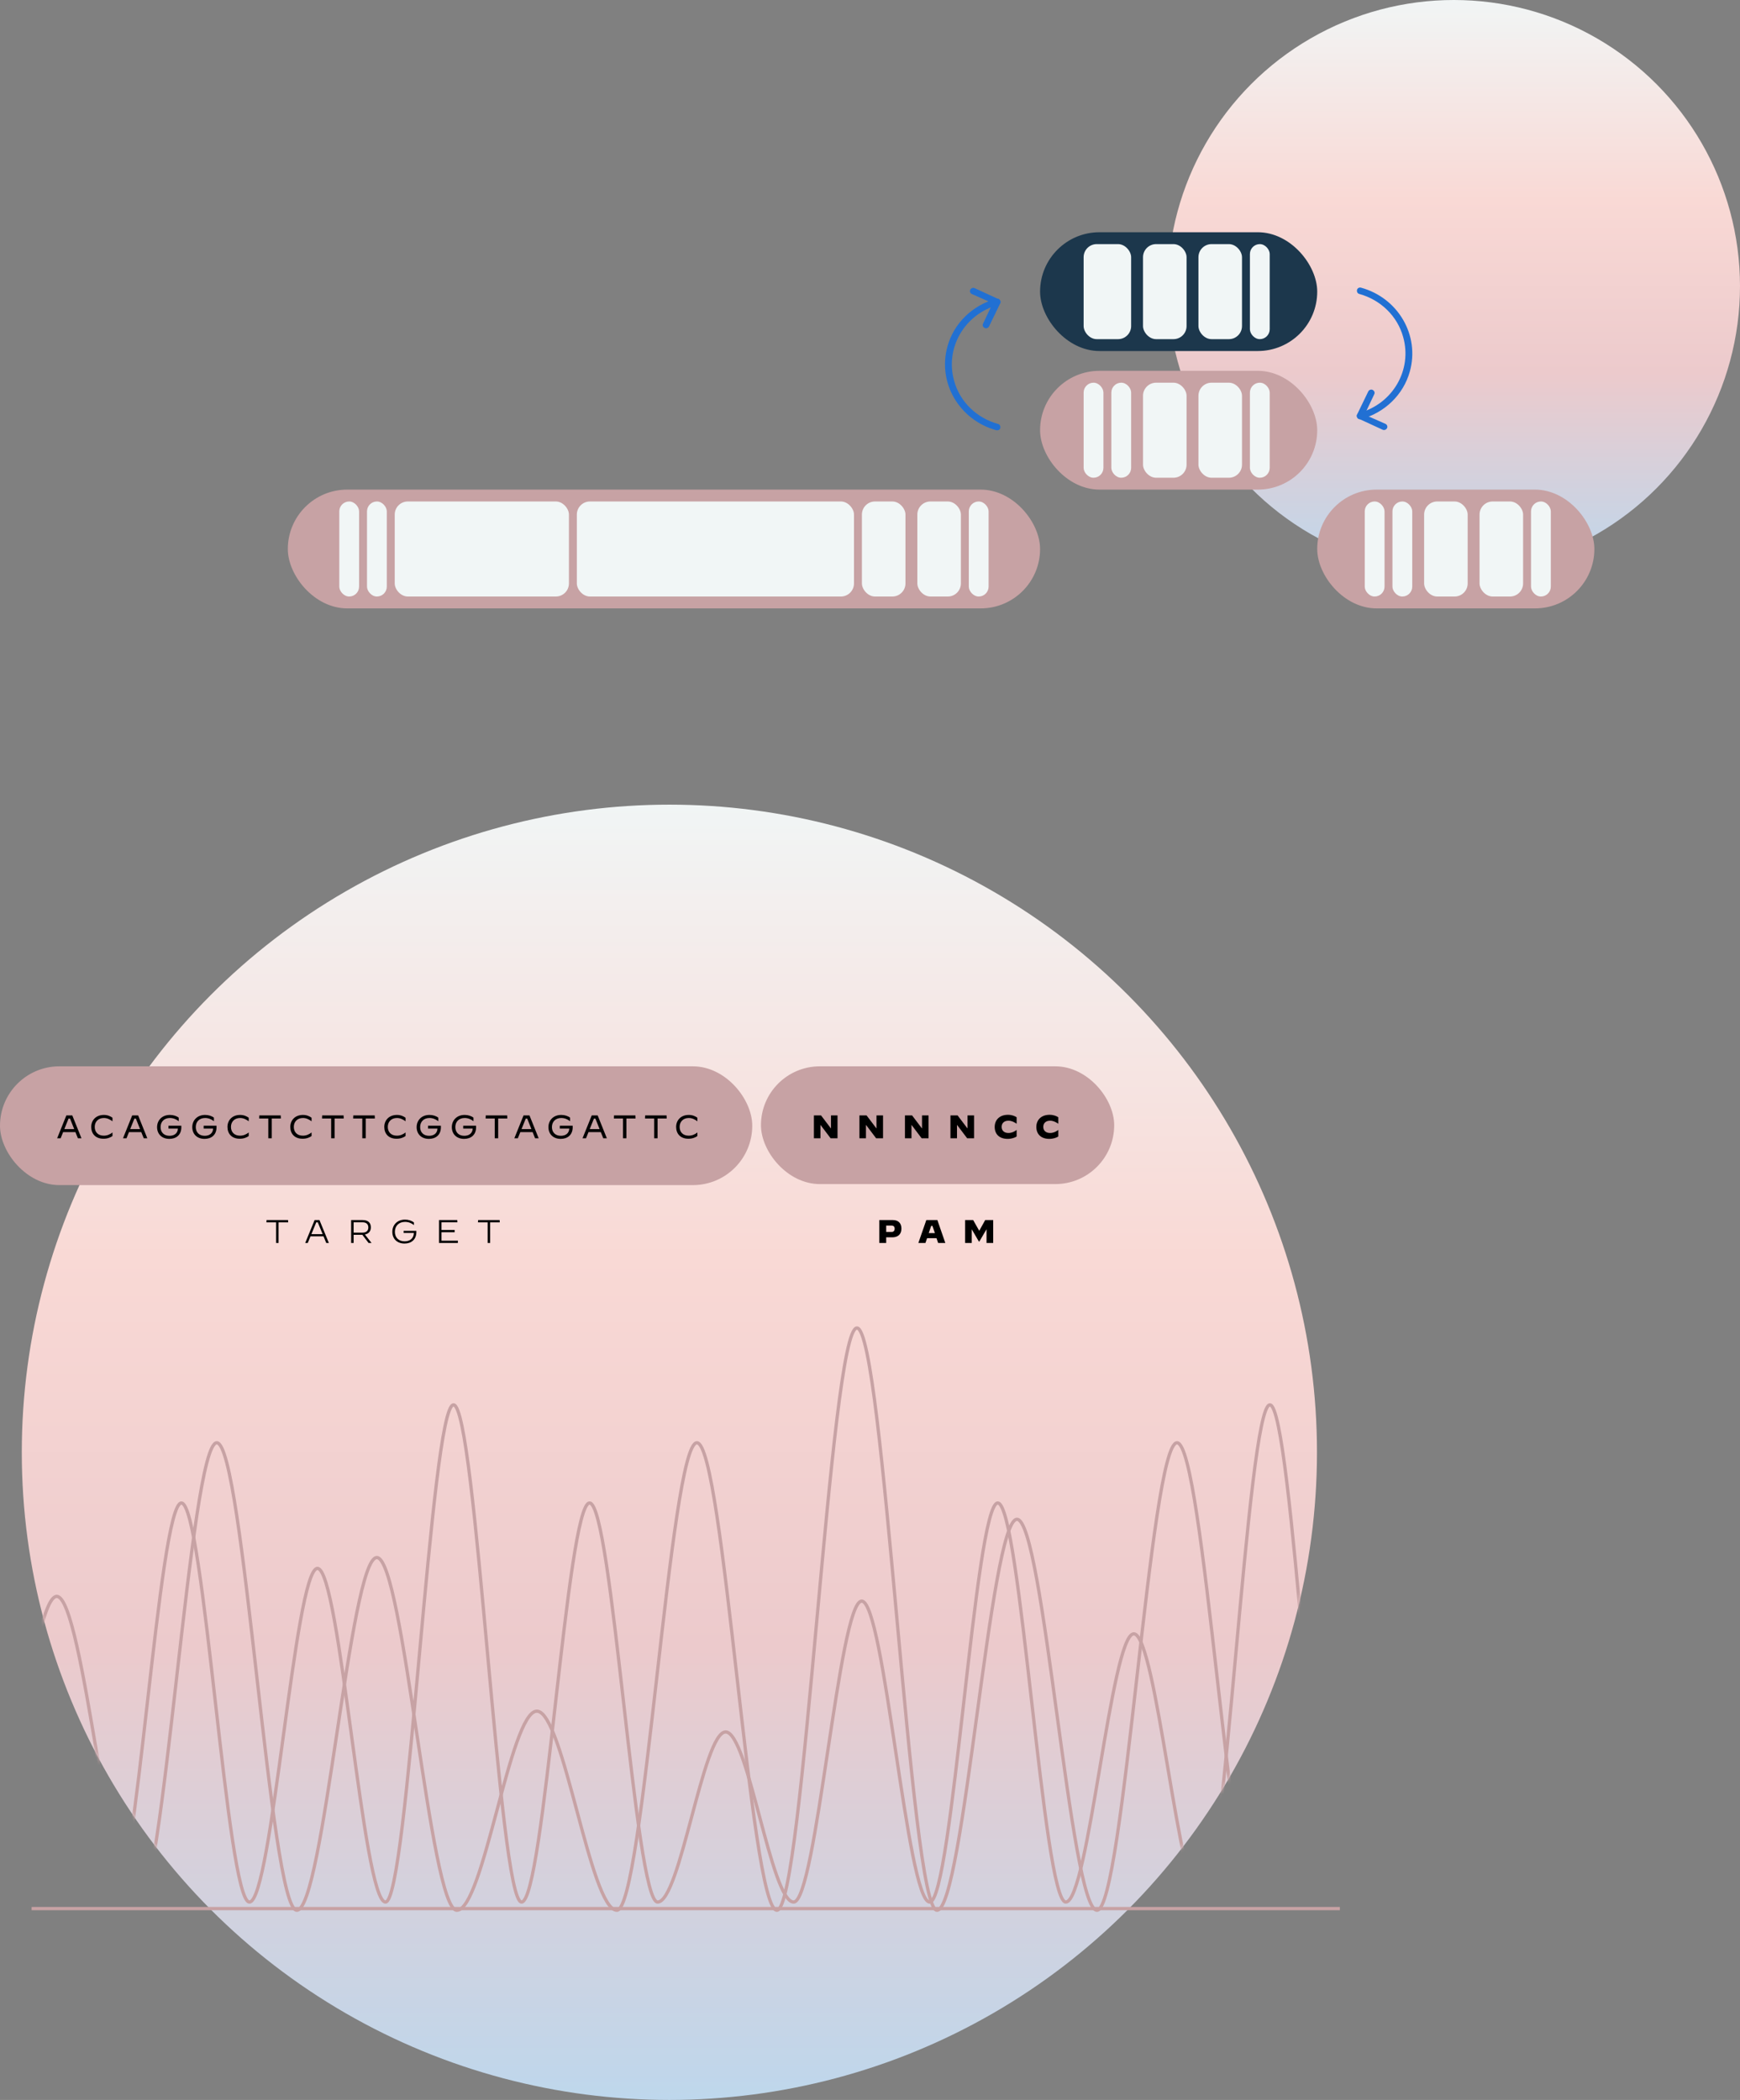 <svg width="532" height="642" viewBox="0 0 532 642" fill="none" xmlns="http://www.w3.org/2000/svg">
<rect x="0" y="0" width="532" height="642" fill="#808080" stroke="none"/>
<circle cx="444.5" cy="87.5" r="87.5" fill="url(#paint0_linear)"/>
<rect x="318" y="71" width="84.737" height="36.316" rx="18.158" fill="#1C374C"/>
<g clip-path="url(#clip0)">
<path d="M305.895 92.312C305.895 92.775 305.556 93.171 305.149 93.238C294.913 96.015 288.879 106.397 291.727 116.449C293.489 122.863 298.641 127.823 305.149 129.609C305.691 129.741 305.962 130.336 305.827 130.865C305.691 131.394 305.149 131.659 304.607 131.526C293.286 128.418 286.575 116.978 289.693 105.868C291.659 98.793 297.353 93.304 304.607 91.32C305.149 91.188 305.691 91.452 305.827 91.981C305.895 92.113 305.895 92.246 305.895 92.312Z" fill="#2170D3"/>
<path d="M305.895 92.312C305.895 92.444 305.895 92.576 305.827 92.709L302.369 99.851C302.098 100.313 301.488 100.512 301.014 100.247C300.539 99.983 300.336 99.454 300.539 98.991L303.522 92.709L297.082 89.865C296.607 89.601 296.404 89.005 296.675 88.543C296.946 88.08 297.489 87.881 297.963 88.08L305.284 91.452C305.691 91.584 305.895 91.915 305.895 92.312Z" fill="#2170D3"/>
</g>
<g clip-path="url(#clip1)">
<path d="M414.842 127.162C414.842 126.699 415.181 126.302 415.587 126.236C425.824 123.459 431.857 113.076 429.01 103.025C427.247 96.61 422.095 91.651 415.587 89.865C415.045 89.733 414.774 89.138 414.91 88.609C415.045 88.08 415.587 87.815 416.13 87.947C427.451 91.055 434.162 102.496 431.043 113.605C429.078 120.681 423.383 126.17 416.13 128.154C415.587 128.286 415.045 128.022 414.91 127.493C414.842 127.36 414.842 127.228 414.842 127.162Z" fill="#2170D3"/>
<path d="M414.842 127.162C414.842 127.03 414.842 126.897 414.91 126.765L418.367 119.623C418.638 119.16 419.248 118.962 419.723 119.226C420.197 119.491 420.401 120.02 420.197 120.483L417.214 126.765L423.654 129.609C424.129 129.873 424.332 130.468 424.061 130.931C423.79 131.394 423.248 131.592 422.773 131.394L415.452 128.022C415.045 127.889 414.842 127.559 414.842 127.162Z" fill="#2170D3"/>
</g>
<rect x="402.737" y="149.684" width="84.737" height="36.316" rx="18.158" fill="#C7A2A4"/>
<rect x="88" y="149.684" width="230" height="36.316" rx="18.158" fill="#C7A2A4"/>
<rect x="103.737" y="153.316" width="6.053" height="29.053" rx="3.026" fill="#F1F6F6"/>
<rect x="112.21" y="153.316" width="6.053" height="29.053" rx="3.026" fill="#F1F6F6"/>
<rect x="296.21" y="153.316" width="6.053" height="29.053" rx="3.026" fill="#F1F6F6"/>
<rect x="120.684" y="153.316" width="53.263" height="29.053" rx="4" fill="#F1F6F6"/>
<rect x="176.368" y="153.316" width="84.737" height="29.053" rx="4" fill="#F1F6F6"/>
<rect x="263.526" y="153.316" width="13.316" height="29.053" rx="4" fill="#F1F6F6"/>
<rect x="280.474" y="153.316" width="13.316" height="29.053" rx="4" fill="#F1F6F6"/>
<rect x="417.263" y="153.316" width="6.053" height="29.053" rx="3.026" fill="#F1F6F6"/>
<rect x="425.737" y="153.316" width="6.053" height="29.053" rx="3.026" fill="#F1F6F6"/>
<rect x="468.105" y="153.316" width="6.053" height="29.053" rx="3.026" fill="#F1F6F6"/>
<rect x="435.421" y="153.316" width="13.316" height="29.053" rx="4" fill="#F1F6F6"/>
<rect x="452.368" y="153.316" width="13.316" height="29.053" rx="4" fill="#F1F6F6"/>
<rect x="382.158" y="74.632" width="6.053" height="29.053" rx="3.026" fill="#F1F6F6"/>
<rect x="349.474" y="74.632" width="13.316" height="29.053" rx="4" fill="#F1F6F6"/>
<rect x="331.316" y="74.632" width="14.526" height="29.053" rx="4" fill="#F1F6F6"/>
<rect x="366.421" y="74.632" width="13.316" height="29.053" rx="4" fill="#F1F6F6"/>
<rect x="318" y="113.368" width="84.737" height="36.316" rx="18.158" fill="#C7A2A4"/>
<rect x="331.316" y="117" width="6.053" height="29.053" rx="3.026" fill="#F1F6F6"/>
<rect x="339.79" y="117" width="6.053" height="29.053" rx="3.026" fill="#F1F6F6"/>
<rect x="382.158" y="117" width="6.053" height="29.053" rx="3.026" fill="#F1F6F6"/>
<rect x="349.474" y="117" width="13.316" height="29.053" rx="4" fill="#F1F6F6"/>
<rect x="366.421" y="117" width="13.316" height="29.053" rx="4" fill="#F1F6F6"/>
<circle cx="204.662" cy="444" r="198" fill="url(#paint1_linear)"/>
<mask id="mask0" mask-type="alpha" maskUnits="userSpaceOnUse" x="6" y="246" width="397" height="396">
<circle cx="204.662" cy="444" r="198" fill="url(#paint2_linear)"/>
</mask>
<g mask="url(#mask0)">
<path d="M506.662 452.789C498.507 452.789 490.352 584 482.196 584C474.041 584 465.886 406 457.731 406C449.576 406 441.42 584 433.265 584C425.11 584 416.955 499.747 408.799 499.747C400.644 499.747 392.489 584 384.334 584C376.179 584 368.023 441.091 359.868 441.091C351.713 441.091 343.558 584 335.402 584C327.247 584 319.092 464.486 310.937 464.486C302.782 464.486 294.626 584 286.471 584C278.316 584 270.161 406 262.005 406C253.85 406 245.695 584 237.54 584C229.385 584 221.229 441.091 213.074 441.091C204.919 441.091 196.764 584 188.608 584C180.453 584 172.298 523.141 164.143 523.141C155.987 523.141 147.832 584 139.677 584C131.522 584 123.367 476.183 115.211 476.183C107.056 476.183 98.901 584 90.746 584C82.591 584 74.435 441.091 66.28 441.091C58.125 441.091 49.97 584 41.814 584C33.659 584 25.504 488.05 17.349 488.05C9.193 488.05 1.038 584 -7.117 584C-15.272 584 -23.427 406 -31.583 406C-39.738 406 -47.893 584 -56.048 584C-64.204 584 -72.359 488.05 -80.514 488.05C-88.669 488.05 -96.825 584 -104.98 584C-113.135 584 -121.29 523.141 -129.445 523.141C-137.601 523.141 -145.756 584 -153.911 584C-162.066 584 -168.183 452.789 -176.338 452.789" stroke="#C7A2A4" stroke-miterlimit="10"/>
<path d="M-69.338 469.5C-62.438 469.5 -55.438 581.5 -48.538 581.5C-41.638 581.5 -34.638 429.5 -27.738 429.5C-20.838 429.5 -13.838 581.5 -6.938 581.5C-0.038 581.5 6.962 509.5 13.862 509.5C20.762 509.5 27.762 581.5 34.662 581.5C41.562 581.5 48.562 459.5 55.462 459.5C62.362 459.5 69.362 581.5 76.262 581.5C83.162 581.5 90.162 479.5 97.062 479.5C103.962 479.5 110.962 581.5 117.862 581.5C124.762 581.5 131.762 429.5 138.662 429.5C145.562 429.5 152.562 581.5 159.462 581.5C166.362 581.5 173.362 459.5 180.262 459.5C187.162 459.5 194.162 581.5 201.062 581.5C207.962 581.5 214.962 529.5 221.862 529.5C228.762 529.5 235.762 581.5 242.662 581.5C249.562 581.5 256.562 489.5 263.462 489.5C270.362 489.5 277.362 581.5 284.262 581.5C291.162 581.5 298.162 459.5 305.062 459.5C311.962 459.5 318.962 581.5 325.862 581.5C332.762 581.5 339.762 499.5 346.662 499.5C353.562 499.5 360.562 581.5 367.462 581.5C374.362 581.5 381.362 429.5 388.262 429.5C395.162 429.5 402.162 581.5 409.062 581.5C415.962 581.5 422.962 499.5 429.862 499.5C436.762 499.5 443.762 581.5 450.662 581.5C457.562 581.5 464.562 529.5 471.462 529.5C478.362 529.5 485.362 581.5 492.262 581.5C499.162 581.5 506.162 469.5 513.062 469.5" stroke="#C7A2A4" stroke-miterlimit="10"/>
</g>
<line x1="9.662" y1="583.5" x2="409.662" y2="583.5" stroke="#C7A2A4"/>
<rect y="326" width="230" height="36.316" rx="18.158" fill="#C7A2A4"/>
<rect x="232.662" y="326" width="108" height="36" rx="18" fill="#C7A2A4"/>
<path d="M17.47 348H18.54L19.3 346.11H23.06L23.82 348H24.91L22.1 341H20.29L17.47 348ZM20.96 341.98H21.41L22.69 345.19H19.67L20.96 341.98ZM31.663 348.14C32.873 348.14 33.833 347.73 34.393 347.31V346.23H34.383C33.663 346.78 32.823 347.2 31.733 347.2C29.953 347.2 28.963 346.07 28.963 344.52C28.963 342.96 30.023 341.8 31.753 341.8C32.863 341.8 33.653 342.28 34.383 342.79H34.393V341.72C33.813 341.28 32.913 340.86 31.773 340.86C29.293 340.86 27.893 342.53 27.893 344.52C27.893 346.53 29.123 348.14 31.663 348.14ZM37.603 348H38.673L39.433 346.11H43.193L43.953 348H45.043L42.233 341H40.423L37.603 348ZM41.093 341.98H41.543L42.823 345.19H39.803L41.093 341.98ZM51.786 348.18C53.776 348.18 55.436 347.06 55.446 344.62C55.446 344.41 55.446 344.28 55.436 344.16H51.506V345.04H54.396C54.346 346.42 53.346 347.24 51.836 347.24C50.096 347.24 49.096 346.13 49.096 344.58C49.096 342.96 50.166 341.8 51.946 341.8C53.016 341.8 53.896 342.2 54.636 342.77H54.646V341.7C54.016 341.19 53.006 340.86 51.956 340.86C49.496 340.86 48.026 342.54 48.026 344.6C48.026 346.66 49.436 348.18 51.786 348.18ZM62.546 348.18C64.536 348.18 66.196 347.06 66.206 344.62C66.206 344.41 66.206 344.28 66.196 344.16H62.266V345.04H65.156C65.106 346.42 64.106 347.24 62.596 347.24C60.856 347.24 59.856 346.13 59.856 344.58C59.856 342.96 60.926 341.8 62.706 341.8C63.776 341.8 64.656 342.2 65.396 342.77H65.406V341.7C64.776 341.19 63.766 340.86 62.716 340.86C60.256 340.86 58.786 342.54 58.786 344.6C58.786 346.66 60.196 348.18 62.546 348.18ZM73.316 348.14C74.526 348.14 75.486 347.73 76.046 347.31V346.23H76.036C75.316 346.78 74.476 347.2 73.386 347.2C71.606 347.2 70.616 346.07 70.616 344.52C70.616 342.96 71.676 341.8 73.406 341.8C74.516 341.8 75.306 342.28 76.036 342.79H76.046V341.72C75.466 341.28 74.566 340.86 73.426 340.86C70.946 340.86 69.546 342.53 69.546 344.52C69.546 346.53 70.776 348.14 73.316 348.14ZM82.035 348H83.085V341.96H85.875L85.835 341H79.285L79.245 341.96H82.035V348ZM92.531 348.14C93.74 348.14 94.701 347.73 95.26 347.31V346.23H95.251C94.531 346.78 93.691 347.2 92.6 347.2C90.82 347.2 89.831 346.07 89.831 344.52C89.831 342.96 90.891 341.8 92.621 341.8C93.731 341.8 94.52 342.28 95.251 342.79H95.26V341.72C94.68 341.28 93.781 340.86 92.641 340.86C90.16 340.86 88.76 342.53 88.76 344.52C88.76 346.53 89.99 348.14 92.531 348.14ZM101.25 348H102.3V341.96H105.09L105.05 341H98.499L98.46 341.96H101.25V348ZM110.769 348H111.819V341.96H114.609L114.569 341H108.019L107.979 341.96H110.769V348ZM121.265 348.14C122.475 348.14 123.435 347.73 123.995 347.31V346.23H123.985C123.265 346.78 122.425 347.2 121.335 347.2C119.555 347.2 118.565 346.07 118.565 344.52C118.565 342.96 119.625 341.8 121.355 341.8C122.465 341.8 123.255 342.28 123.985 342.79H123.995V341.72C123.415 341.28 122.515 340.86 121.375 340.86C118.895 340.86 117.495 342.53 117.495 344.52C117.495 346.53 118.725 348.14 121.265 348.14ZM131.146 348.18C133.136 348.18 134.796 347.06 134.806 344.62C134.806 344.41 134.806 344.28 134.796 344.16H130.866V345.04H133.756C133.706 346.42 132.706 347.24 131.196 347.24C129.456 347.24 128.456 346.13 128.456 344.58C128.456 342.96 129.526 341.8 131.306 341.8C132.376 341.8 133.256 342.2 133.996 342.77H134.006V341.7C133.376 341.19 132.366 340.86 131.316 340.86C128.856 340.86 127.386 342.54 127.386 344.6C127.386 346.66 128.796 348.18 131.146 348.18ZM141.905 348.18C143.895 348.18 145.555 347.06 145.565 344.62C145.565 344.41 145.565 344.28 145.555 344.16H141.625V345.04H144.515C144.465 346.42 143.465 347.24 141.955 347.24C140.215 347.24 139.215 346.13 139.215 344.58C139.215 342.96 140.285 341.8 142.065 341.8C143.135 341.8 144.015 342.2 144.755 342.77H144.765V341.7C144.135 341.19 143.125 340.86 142.075 340.86C139.615 340.86 138.145 342.54 138.145 344.6C138.145 346.66 139.555 348.18 141.905 348.18ZM151.269 348H152.319V341.96H155.109L155.069 341H148.519L148.479 341.96H151.269V348ZM157.257 348H158.327L159.087 346.11H162.847L163.607 348H164.697L161.887 341H160.077L157.257 348ZM160.747 341.98H161.197L162.477 345.19H159.457L160.747 341.98ZM171.44 348.18C173.43 348.18 175.09 347.06 175.1 344.62C175.1 344.41 175.1 344.28 175.09 344.16H171.16V345.04H174.05C174 346.42 173 347.24 171.49 347.24C169.75 347.24 168.75 346.13 168.75 344.58C168.75 342.96 169.82 341.8 171.6 341.8C172.67 341.8 173.55 342.2 174.29 342.77H174.3V341.7C173.67 341.19 172.66 340.86 171.61 340.86C169.15 340.86 167.68 342.54 167.68 344.6C167.68 346.66 169.09 348.18 171.44 348.18ZM178.103 348H179.173L179.933 346.11H183.693L184.453 348H185.543L182.733 341H180.923L178.103 348ZM181.593 341.98H182.043L183.323 345.19H180.303L181.593 341.98ZM190.48 348H191.53V341.96H194.32L194.28 341H187.73L187.69 341.96H190.48V348ZM200 348H201.05V341.96H203.84L203.8 341H197.25L197.21 341.96H200V348ZM210.495 348.14C211.705 348.14 212.665 347.73 213.225 347.31V346.23H213.215C212.495 346.78 211.655 347.2 210.565 347.2C208.785 347.2 207.795 346.07 207.795 344.52C207.795 342.96 208.855 341.8 210.585 341.8C211.695 341.8 212.485 342.28 213.215 342.79H213.225V341.72C212.645 341.28 211.745 340.86 210.605 340.86C208.125 340.86 206.725 342.53 206.725 344.52C206.725 346.53 207.955 348.14 210.495 348.14Z" fill="black"/>
<path d="M84.41 380H85.17V373.7H88.11L88.07 373H81.5L81.46 373.7H84.41V380ZM93.318 380H94.098L94.928 377.98H98.918L99.748 380H100.548L97.678 373H96.188L93.318 380ZM96.688 373.71H97.168L98.648 377.31H95.208L96.688 373.71ZM107.357 380H108.117V377.51H110.787L112.687 380H113.597L111.567 377.41C112.767 377.19 113.387 376.38 113.387 375.23C113.387 373.83 112.547 373 110.867 373H107.357V380ZM108.117 376.84V373.69H110.847C112.117 373.69 112.617 374.38 112.617 375.26C112.617 376.14 112.117 376.84 110.847 376.84H108.117ZM123.683 380.18C125.763 380.18 127.283 378.97 127.303 376.67C127.303 376.5 127.303 376.4 127.293 376.3H123.403V376.94H126.543C126.493 378.53 125.423 379.5 123.723 379.5C121.843 379.5 120.733 378.31 120.733 376.59C120.733 374.82 121.923 373.56 123.833 373.56C124.893 373.56 125.813 373.93 126.543 374.53H126.553V373.74C125.893 373.19 124.873 372.86 123.843 372.86C121.443 372.86 119.953 374.5 119.953 376.6C119.953 378.72 121.393 380.18 123.683 380.18ZM134.223 380H139.983L140.013 379.31H134.983V376.72H139.013V376.03H134.983V373.69H139.853L139.813 373H134.223V380ZM149.098 380H149.858V373.7H152.798L152.758 373H146.188L146.148 373.7H149.098V380Z" fill="black"/>
<path d="M268.85 380H270.95V378.28H272.82C274.44 378.28 275.61 377.44 275.61 375.61C275.61 373.99 274.7 373 272.98 373H268.85V380ZM270.95 376.63V374.69H272.59C273.23 374.69 273.54 375.03 273.54 375.66C273.54 376.21 273.26 376.63 272.61 376.63H270.95ZM280.788 380H282.948L283.448 378.55H286.338L286.828 380H289.028L286.598 373H283.218L280.788 380ZM284.708 374.78H285.088L285.838 376.98H283.958L284.708 374.78ZM295.08 380H297.11V375.87H297.14L299.3 379.58H299.42L301.6 375.86H301.63V380H303.67V373H301.22L299.4 376.28L297.54 373H295.08V380Z" fill="black"/>
<path d="M248.85 348H250.85V343.93H250.88L253.96 348H256.07V341H254.07V344.97H254.04L251.03 341H248.85V348ZM262.766 348H264.766V343.93H264.796L267.876 348H269.986V341H267.986V344.97H267.956L264.946 341H262.766V348ZM276.682 348H278.682V343.93H278.712L281.792 348H283.902V341H281.902V344.97H281.872L278.862 341H276.682V348ZM290.598 348H292.598V343.93H292.628L295.708 348H297.818V341H295.818V344.97H295.788L292.778 341H290.598V348ZM308.094 348.18C309.334 348.18 310.304 347.8 310.834 347.46V345.46H310.814C310.054 346.03 309.304 346.38 308.304 346.38C307.024 346.38 306.244 345.64 306.244 344.51C306.244 343.37 307.044 342.62 308.314 342.62C309.304 342.62 310.024 343.02 310.814 343.54H310.834V341.57C310.234 341.18 309.354 340.82 308.174 340.82C305.634 340.82 304.124 342.38 304.124 344.53C304.124 346.66 305.474 348.18 308.094 348.18ZM320.828 348.18C322.068 348.18 323.038 347.8 323.568 347.46V345.46H323.548C322.788 346.03 322.038 346.38 321.038 346.38C319.758 346.38 318.978 345.64 318.978 344.51C318.978 343.37 319.778 342.62 321.048 342.62C322.038 342.62 322.758 343.02 323.548 343.54H323.568V341.57C322.968 341.18 322.088 340.82 320.908 340.82C318.368 340.82 316.858 342.38 316.858 344.53C316.858 346.66 318.208 348.18 320.828 348.18Z" fill="black"/>
<defs>
<linearGradient id="paint0_linear" x1="444.5" y1="0" x2="444.5" y2="175" gradientUnits="userSpaceOnUse">
<stop stop-color="#F1F5F5"/>
<stop offset="0.349" stop-color="#F9D9D5"/>
<stop offset="0.651" stop-color="#ECCACC"/>
<stop offset="1" stop-color="#BED7EC"/>
</linearGradient>
<linearGradient id="paint1_linear" x1="204.662" y1="246" x2="204.662" y2="642" gradientUnits="userSpaceOnUse">
<stop stop-color="#F1F5F5"/>
<stop offset="0.349" stop-color="#F9D9D5"/>
<stop offset="0.651" stop-color="#ECCACC"/>
<stop offset="1" stop-color="#BED7EC"/>
</linearGradient>
<linearGradient id="paint2_linear" x1="204.662" y1="246" x2="204.662" y2="642" gradientUnits="userSpaceOnUse">
<stop stop-color="#F1F5F5"/>
<stop offset="0.349" stop-color="#F9D9D5"/>
<stop offset="0.651" stop-color="#ECCACC"/>
<stop offset="1" stop-color="#BED7EC"/>
</linearGradient>
<clipPath id="clip0">
<rect width="43.579" height="16.947" fill="white" transform="translate(288.947 131.526) rotate(-90)"/>
</clipPath>
<clipPath id="clip1">
<rect width="43.579" height="16.947" fill="white" transform="translate(431.789 87.947) rotate(90)"/>
</clipPath>
</defs>
</svg>

